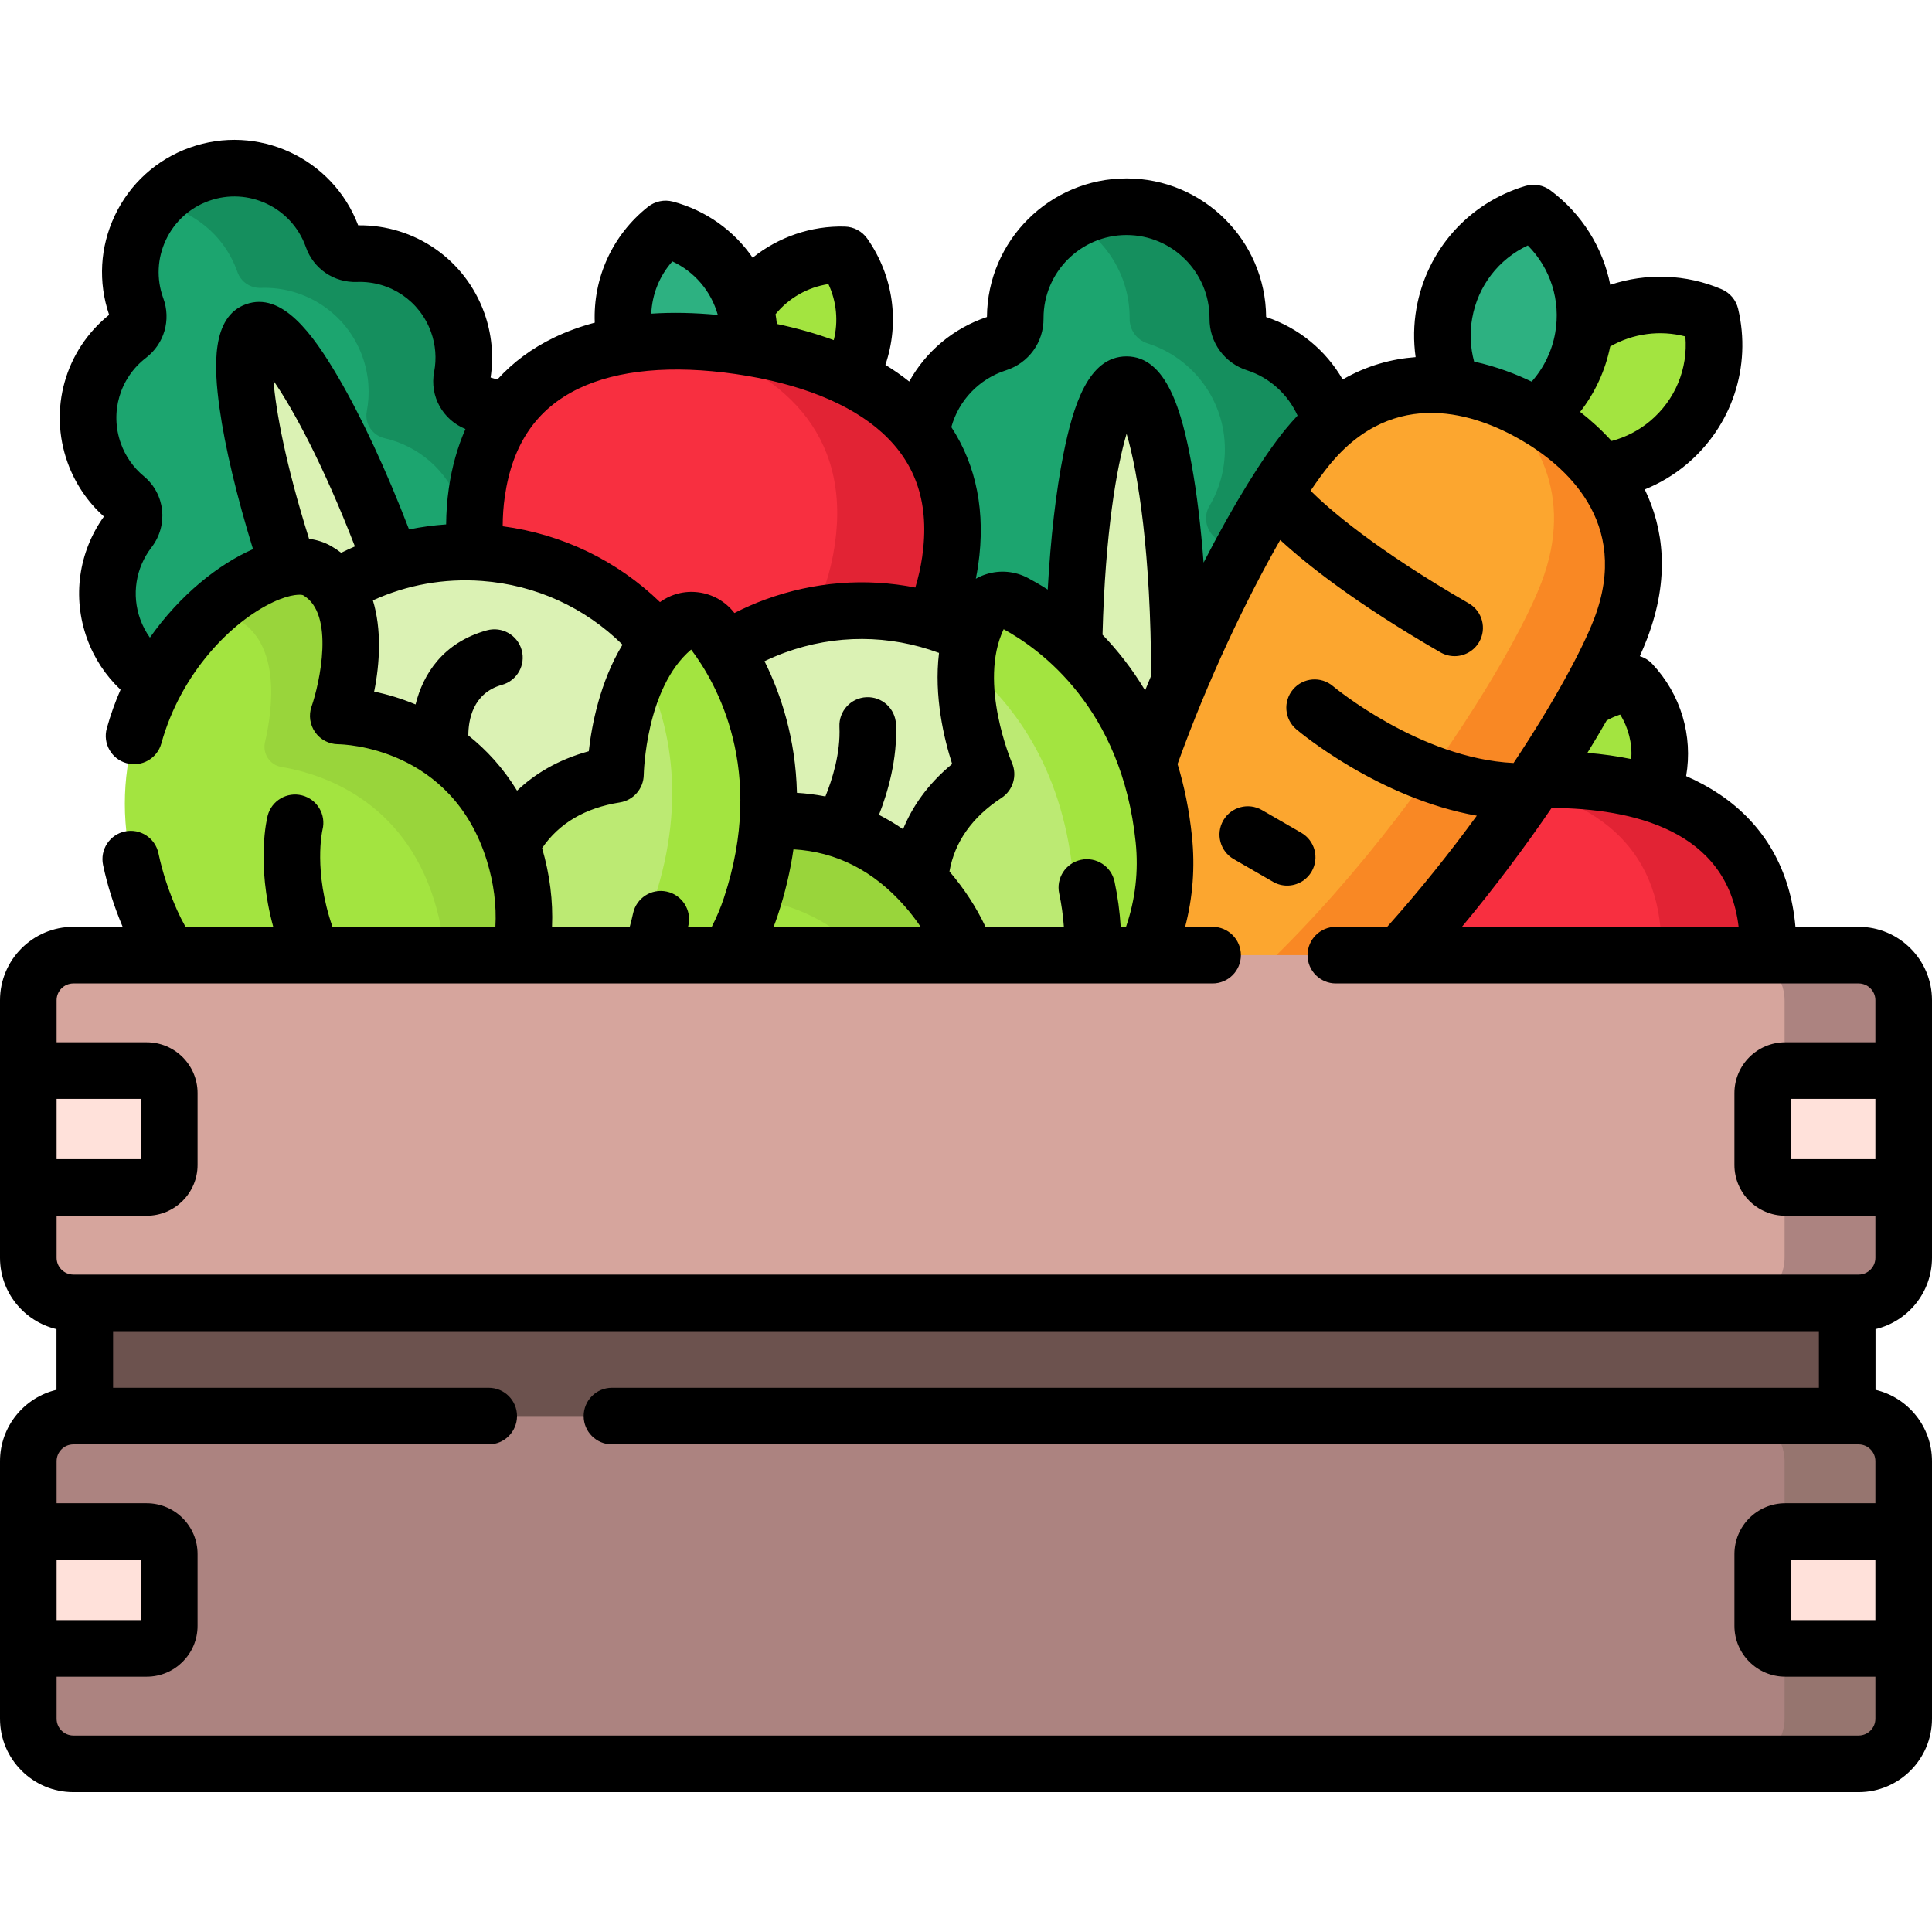 <svg id="Capa_1" enable-background="new 0 0 512 512" height="512" viewBox="0 0 512 512" width="512" xmlns="http://www.w3.org/2000/svg"><g><g><g><path d="m364.966 167.811c0-10.428-5.415-19.588-13.585-24.83-2.98-1.912-4.014-5.831-2.208-8.876 2.608-4.398 4.106-9.531 4.106-15.015 0-13.149-8.607-24.282-20.494-28.085-2.857-.914-4.771-3.522-4.75-6.522 0-.068.001-.135.001-.203 0-16.289-13.205-29.493-29.493-29.493s-29.493 13.205-29.493 29.493c0 .068 0 .135.001.203.021 3-1.892 5.607-4.75 6.522-11.887 3.804-20.494 14.936-20.494 28.085 0 5.484 1.498 10.617 4.106 15.015 1.806 3.045.772 6.964-2.208 8.876-8.17 5.242-13.585 14.402-13.585 24.83 0 12.68 8.004 23.486 19.235 27.653 2.3.853 3.992 2.836 4.352 5.263 3.103 20.874 21.098 36.889 42.836 36.889s39.733-16.014 42.836-36.889c.361-2.427 2.052-4.409 4.352-5.263 11.23-4.167 19.235-14.973 19.235-27.653z" fill="#1ca56f"/><path d="m364.966 167.815c0 12.68-8 23.48-19.24 27.65-2.3.85-3.99 2.83-4.35 5.26-3.1 20.87-21.1 36.89-42.83 36.89-5.03 0-9.85-.85-14.34-2.43 14.92-5.23 26.12-18.41 28.5-34.46.36-2.43 2.05-4.41 4.35-5.26 11.24-4.17 19.24-14.97 19.24-27.65 0-10.43-5.42-19.59-13.59-24.84-2.98-1.91-4.01-5.83-2.2-8.87 2.6-4.4 4.1-9.53 4.1-15.02 0-13.15-8.6-24.28-20.49-28.08-2.86-.92-4.77-3.52-4.75-6.52v-.21c0-11.09-6.12-20.74-15.16-25.77 4.24-2.37 9.13-3.72 14.34-3.72 16.29 0 29.49 13.2 29.49 29.49v.21c-.02 3 1.89 5.6 4.75 6.52 11.89 3.8 20.49 14.93 20.49 28.08 0 5.49-1.5 10.62-4.1 15.02-1.81 3.04-.78 6.96 2.2 8.87 8.17 5.25 13.59 14.41 13.59 24.84z" fill="#158f5e"/><ellipse cx="298.543" cy="179.445" fill="#dbf2b4" rx="14.011" ry="77.494"/></g><g><path d="m146.972 124.622c-3.298-9.174-10.958-15.52-19.803-17.548-3.226-.74-5.375-3.86-4.749-7.111.904-4.694.598-9.683-1.136-14.508-4.158-11.568-15.251-18.64-26.911-18.227-2.803.099-5.311-1.59-6.241-4.235-.021-.06-.042-.119-.064-.179-5.151-14.33-20.943-21.771-35.273-16.62s-21.771 20.943-16.62 35.273c.021.06.043.119.065.178.967 2.633.109 5.531-2.116 7.24-9.254 7.105-13.306 19.621-9.148 31.189 1.734 4.824 4.675 8.867 8.36 11.911 2.552 2.108 2.881 5.883.865 8.507-5.53 7.196-7.397 16.966-4.099 26.14 4.01 11.155 14.469 18.131 25.666 18.245 2.293.023 4.408 1.233 5.493 3.253 9.331 17.383 30.227 25.781 49.35 18.906 19.123-6.874 29.89-26.654 26.019-45.999-.45-2.249.411-4.528 2.165-6.006 8.562-7.216 12.187-19.254 8.177-30.409z" fill="#1ca56f"/><path d="m146.974 124.626c4.01 11.155.387 23.186-8.182 30.409-1.755 1.475-2.615 3.751-2.164 6.003 3.873 19.341-6.897 39.126-26.013 45.998-4.425 1.591-8.934 2.367-13.384 2.397 11.472-9.319 17.157-24.456 14.175-39.329-.452-2.252.409-4.528 2.163-6.003 8.57-7.223 12.192-19.254 8.182-30.409-3.298-9.176-10.963-15.52-19.811-17.555-3.226-.738-5.371-3.861-4.74-7.108.896-4.693.593-9.681-1.143-14.51-4.158-11.569-15.244-18.64-26.905-18.223-2.807.095-5.309-1.588-6.241-4.234l-.066-.185c-3.508-9.756-11.943-16.311-21.487-17.877 2.981-3.426 6.856-6.16 11.439-7.807 14.331-5.151 30.118 2.287 35.269 16.618l.066.185c.931 2.646 3.434 4.329 6.241 4.234 11.662-.417 22.747 6.655 26.906 18.224 1.736 4.83 2.039 9.817 1.143 14.51-.631 3.247 1.515 6.37 4.74 7.108 8.849 2.034 16.514 8.378 19.812 17.554z" fill="#158f5e"/><ellipse cx="92.216" cy="155.862" fill="#dbf2b4" rx="13.098" ry="72.446" transform="matrix(.941 -.338 .338 .941 -47.288 40.383)"/></g><g><g><g><path d="m438.193 209.226c-3.664 10.067-12.609 16.679-22.56 17.853-6.872-7.286-9.471-18.111-5.807-28.177s12.609-16.679 22.557-17.843c6.869 7.295 9.47 18.111 5.81 28.167z" fill="#a3e440"/></g><g><path d="m411.14 198.902c3.664 10.067 1.062 20.882-5.807 28.177-9.948-1.164-18.896-7.786-22.56-17.853s-1.062-20.882 5.81-28.168c9.952 1.174 18.897 7.787 22.557 17.844z" fill="#2db181"/></g></g><g><path d="m468.558 250.942c0 32.075-26.002 58.077-58.077 58.077s-58.077-26.002-58.077-58.077 26.002-44.332 58.077-44.332 58.077 12.257 58.077 44.332z" fill="#f82f40"/><path d="m468.559 250.941c0 32.08-26.005 58.076-58.076 58.076-4.884 0-9.621-.605-14.148-1.732 25.235-6.323 43.928-29.148 43.928-56.345 0-27.187-18.693-40.144-43.928-43.452 4.527-.596 9.264-.88 14.148-.88 32.071.002 58.076 12.262 58.076 44.333z" fill="#e22334"/></g></g><g><g><g><path d="m442.123 117.325c-10.151 8.518-23.823 10.069-35.208 5.171-2.856-12.055 1.056-25.258 11.207-33.776s23.823-10.069 35.199-5.163c2.844 12.064-1.057 25.259-11.198 33.768z" fill="#a3e440"/></g><g><path d="m419.529 89.534c-2.301 13.05-11.777 23.026-23.647 26.593-9.937-7.399-15.427-20.027-13.126-33.077s11.777-23.026 23.645-26.58c9.934 7.411 15.427 20.027 13.128 33.064z" fill="#2db181"/></g></g><g><path d="m429.5 166.579c11.825-30.987-10.426-49.408-22.758-56.528s-39.41-17.18-60.333 8.555c-18.525 22.785-64.173 112.101-57.382 177.144.789 7.554 8.818 12.19 15.754 9.096 59.723-26.641 114.249-110.832 124.719-138.267z" fill="#fca62f"/><path d="m304.785 304.845c-6.945 3.097-14.974-1.539-15.754-9.096-.183-1.768-.336-3.544-.436-5.343 57.804-28.872 109.683-109.276 119.872-135.969 9.007-23.58-1.725-39.879-12.808-49.472 4.347 1.515 8.135 3.388 11.079 5.088 12.339 7.124 34.587 25.531 22.764 56.529-10.472 27.433-64.995 111.624-124.717 138.263z" fill="#f98824"/></g></g><g><g><g><path d="m225.556 98.878c-5.535 10.298-16.233 16.037-27.164 15.744-6.28-8.946-7.389-21.045-1.853-31.342s16.233-16.037 27.159-15.734c6.274 8.956 7.388 21.045 1.858 31.332z" fill="#a3e440"/></g><g><path d="m197.958 83.486c2.379 11.446-2.127 22.719-10.689 29.521-10.561-2.816-19.187-11.372-21.566-22.818s2.127-22.719 10.692-29.51c10.563 2.827 19.187 11.371 21.563 22.807z" fill="#2db181"/></g></g><g><path d="m251.81 148.692c-5.029 34.641-37.188 58.646-71.829 53.617s-58.646-37.188-53.617-71.829 35.033-43.801 69.674-38.772 60.801 22.343 55.772 56.984z" fill="#f82f40"/><path d="m251.811 148.691c-5.03 34.647-37.191 58.645-71.828 53.617-5.275-.766-10.296-2.162-15.008-4.089 28.246-2.872 52.013-24.592 56.277-53.964 4.263-29.362-13.894-46.286-40.63-53.816 4.982.066 10.143.502 15.418 1.268 34.637 5.029 60.8 22.347 55.771 56.984z" fill="#e22334"/></g></g><g><g><g><circle cx="228.326" cy="228.706" fill="#dbf2b4" r="66.844"/></g><path d="m244.963 245.579s-8.137-24.369 16.345-40.412c0 0-10.872-24.783-1.664-42.522 1.746-3.364 5.922-4.608 9.272-2.835 11.158 5.906 35.422 23.128 39.506 62.627 4.261 41.207-33.964 66.745-49.539 75.363-4.128 2.284-9.264 1.644-12.705-1.585-8.381-7.866-20.104-25.133-1.215-50.636z" fill="#bcea73"/><path d="m308.421 222.442c4.259 41.201-33.96 66.738-49.532 75.357-3.29 1.816-7.219 1.784-10.418.056 17.33-12.596 39.096-34.994 35.829-66.618-2.981-28.799-16.682-45.749-28.224-55.118 0 0 0 0-.004-.01.324-4.594 1.376-9.232 3.576-13.463 1.737-3.365 5.921-4.612 9.266-2.833 11.162 5.904 35.426 23.13 39.507 62.629z" fill="#a3e440"/><g><path d="m247.699 302.654c3.167-.954 5.727-3.28 6.962-6.348 4.291-10.654 11.649-37.333-9.314-61.164-25.065-28.494-57.379-13.903-57.379-13.903s-2.658-31.048-20.949-32.804c-17.231-1.654-50.082 59.828-1.802 102.888 27.815 24.807 68.665 15.492 82.482 11.331z" fill="#a3e440"/></g><g><path d="m254.66 296.307c-1.231 3.064-3.798 5.395-6.96 6.351-.932.282-1.974.58-3.14.889 2.37-13.011 1.641-31.205-13.114-47.981-18.611-21.17-41.233-18.559-51.639-15.822-3.001.792-6.056-1.116-6.666-4.16-1.82-9.136-6.902-25.463-20.021-26.724-2.518-.244-5.359.861-8.234 3.049 5.685-14.534 15.177-24.144 22.129-23.471 18.297 1.756 20.957 32.799 20.957 32.799s32.306-14.593 57.379 13.903c20.956 23.837 13.606 50.51 9.309 61.167z" fill="#99d53b"/></g></g><g><g><circle cx="123.357" cy="213.141" fill="#dbf2b4" r="66.844"/></g><path d="m131.586 235.362s2.602-25.56 31.516-30.117c0 0 .28-27.062 15.967-39.445 2.975-2.348 7.293-1.765 9.618 1.229 7.743 9.971 22.78 35.647 10.262 73.332-13.059 39.314-58.403 46.877-76.145 48.329-4.702.385-9.121-2.311-10.929-6.669-4.407-10.618-7.994-31.178 19.711-46.659z" fill="#bcea73"/><path d="m198.944 240.363c-13.058 39.308-58.397 46.872-76.136 48.327-3.746.302-7.314-1.342-9.52-4.233 20.977-4.357 50.026-15.824 60.051-45.994 9.124-27.478 3.604-48.562-3.065-61.848 0 0 0 0 .001-.011 2.184-4.054 5.05-7.849 8.796-10.802 2.967-2.353 7.293-1.769 9.611 1.228 7.748 9.971 22.783 35.649 10.262 73.333z" fill="#a3e440"/><g><path d="m110.613 288.514c3.279.433 6.569-.636 8.956-2.924 8.292-7.947 25.969-29.241 16.658-59.585-11.132-36.28-46.588-36.266-46.588-36.266s10.343-29.395-5.608-38.516c-15.027-8.593-70.253 33.945-43.947 93.047 15.155 34.051 56.222 42.356 70.529 44.244z" fill="#a3e440"/></g><g><path d="m119.567 285.591c-2.382 2.287-5.681 3.356-8.956 2.927-.965-.126-2.038-.283-3.228-.48 7.51-10.886 14.326-27.77 7.774-49.129-8.261-26.95-29.956-33.871-40.566-35.655-3.061-.512-5.062-3.508-4.366-6.533 2.097-9.076 4.178-26.049-7.262-32.592-2.195-1.258-5.239-1.418-8.759-.606 11.158-10.911 23.762-15.769 29.823-12.297 15.957 9.124 5.618 38.515 5.618 38.515s35.449-.019 46.587 36.266c9.301 30.345-8.366 51.636-16.665 59.584z" fill="#99d53b"/></g></g></g><g><path d="m22.468 317.127h467.063v94.642h-467.063z" fill="#6c524e"/><g><path d="m492.552 345.279h-473.104c-6.599 0-11.948-5.349-11.948-11.948v-68.261c0-6.599 5.349-11.948 11.948-11.948h473.105c6.599 0 11.948 5.349 11.948 11.948v68.262c-.001 6.598-5.35 11.947-11.949 11.947z" fill="#d6a59d"/><path d="m504.5 265.066v68.269c0 6.595-5.353 11.948-11.948 11.948h-31.566c6.607 0 11.948-5.353 11.948-11.948v-68.269c0-6.595-5.341-11.948-11.948-11.948h31.566c6.595 0 11.948 5.353 11.948 11.948z" fill="#ac8380"/><g><path d="m38.884 314.688h-31.384v-30.974h31.384c3.299 0 5.974 2.675 5.974 5.974v19.026c0 3.299-2.675 5.974-5.974 5.974z" fill="#ffe1da"/></g><g><path d="m504.5 314.688h-31.384c-3.299 0-5.974-2.675-5.974-5.974v-19.026c0-3.299 2.675-5.974 5.974-5.974h31.384z" fill="#ffe1da"/></g></g><g><path d="m492.552 467.436h-473.104c-6.599 0-11.948-5.349-11.948-11.948v-68.262c0-6.599 5.349-11.948 11.948-11.948h473.105c6.599 0 11.948 5.349 11.948 11.948v68.262c-.001 6.599-5.35 11.948-11.949 11.948z" fill="#ac8380"/><path d="m504.5 387.23v68.257c0 6.595-5.353 11.948-11.948 11.948h-31.566c6.607 0 11.948-5.353 11.948-11.948v-68.257c0-6.607-5.341-11.948-11.948-11.948h31.566c6.595.001 11.948 5.341 11.948 11.948z" fill="#96756f"/><g><path d="m38.884 436.845h-31.384v-30.974h31.384c3.299 0 5.974 2.675 5.974 5.974v19.026c0 3.299-2.675 5.974-5.974 5.974z" fill="#ffe1da"/></g><g><path d="m504.5 436.845h-31.384c-3.299 0-5.974-2.675-5.974-5.974v-19.026c0-3.299 2.675-5.974 5.974-5.974h31.384z" fill="#ffe1da"/></g></g></g></g><g><path d="m341.104 234.696c2.592 0 5.113-1.346 6.502-3.751 2.071-3.587.842-8.174-2.745-10.245l-10.435-6.024c-3.587-2.072-8.175-.842-10.245 2.745-2.071 3.587-.842 8.174 2.745 10.245l10.435 6.024c1.181.682 2.471 1.006 3.743 1.006z"/><path d="m512 333.33v-68.262c0-10.724-8.724-19.448-19.448-19.448h-16.739c-1.3-15.008-8.162-27.076-20.078-35.096-2.73-1.837-5.699-3.451-8.89-4.847 1.834-10.682-1.371-21.656-9.002-29.761-.906-.962-2.04-1.643-3.27-2.02.73-1.643 1.384-3.203 1.934-4.645 6.161-16.143 4.315-29.293-.629-39.544 3.984-1.616 7.723-3.833 11.065-6.638 12.051-10.112 17.291-25.912 13.676-41.235-.545-2.31-2.151-4.225-4.33-5.165-9.423-4.064-20.01-4.37-29.553-1.19-1.963-9.833-7.466-18.768-15.85-25.023-1.901-1.419-4.364-1.852-6.637-1.173-15.079 4.517-26.145 16.956-28.879 32.463-.758 4.298-.809 8.643-.218 12.9-6.283.467-12.859 2.199-19.329 5.927-4.453-7.73-11.593-13.655-20.289-16.563-.143-20.277-16.683-36.727-36.992-36.727s-36.849 16.45-36.992 36.727c-8.92 2.983-16.185 9.147-20.597 17.1-1.972-1.566-4.071-3.042-6.316-4.414 3.809-11.181 2.153-23.536-4.797-33.456-1.362-1.944-3.563-3.128-5.935-3.194-8.956-.249-17.618 2.779-24.446 8.248-4.945-7.176-12.331-12.509-21.124-14.863-2.292-.612-4.741-.106-6.599 1.368-9.49 7.524-14.594 18.898-14.119 30.714-3.822 1.018-7.416 2.33-10.77 3.943-5.879 2.827-10.911 6.563-15.047 11.122-.591-.191-1.186-.368-1.787-.528.876-5.742.304-11.637-1.672-17.134-5.088-14.155-18.447-23.378-33.424-23.205-6.75-17.83-26.651-27.053-44.66-20.577-8.816 3.169-15.87 9.581-19.863 18.056-3.906 8.291-4.425 17.584-1.476 26.246-11.666 9.384-16.089 25.019-11 39.173 1.976 5.498 5.288 10.408 9.619 14.277-6.727 9.391-8.416 21.368-4.493 32.281 1.886 5.247 4.927 9.862 8.901 13.609-1.421 3.253-2.655 6.669-3.647 10.247-1.106 3.992 1.233 8.124 5.225 9.23 3.991 1.108 8.125-1.233 9.23-5.225 5.188-18.726 18.633-32.313 29.656-37.47 4.871-2.28 7.487-2.011 7.898-1.826 8.527 4.876 4.378 23.417 2.257 29.516-.803 2.283-.437 4.813.953 6.795 1.39 1.981 3.669 3.171 6.089 3.194 1.227.011 30.143.632 39.451 30.966 1.805 5.882 2.546 11.718 2.227 17.416h-43.177c-5.095-14.74-2.713-25.435-2.642-25.739 1-3.995-1.41-8.054-5.404-9.083-4.008-1.032-8.101 1.38-9.134 5.391-.152.59-3.119 12.583 1.483 29.431h-23.254c-.805-1.434-1.553-2.903-2.22-4.401-2.227-5.004-3.891-10.078-4.947-15.082-.855-4.052-4.833-6.646-8.887-5.79-4.053.855-6.645 4.834-5.79 8.887 1.153 5.463 2.9 10.965 5.19 16.385h-13.054c-10.724.003-19.448 8.727-19.448 19.451v68.262c0 9.18 6.401 16.875 14.968 18.906v16.083c-8.567 2.03-14.968 9.726-14.968 18.906v68.262c0 10.724 8.724 19.448 19.448 19.448h473.104c10.724 0 19.448-8.724 19.448-19.448v-68.262c0-9.18-6.401-16.875-14.968-18.906v-16.083c8.567-2.031 14.968-9.727 14.968-18.907zm-15-26.143h-22.358v-15.974h22.358zm-36.247-61.566h-73.325c8.734-10.491 16.769-21.252 23.764-31.505 21.507.123 46.546 5.91 49.561 31.505zm-31.389-56.254c2.208 3.545 3.227 7.662 2.947 11.794-3.677-.754-7.55-1.309-11.63-1.646 1.818-2.949 3.517-5.809 5.095-8.565 1.14-.643 2.345-1.174 3.588-1.583zm17.278-100.2c.724 8.491-2.673 16.818-9.34 22.412-2.996 2.514-6.478 4.306-10.206 5.293-2.771-3.046-5.662-5.616-8.345-7.717 3.945-5.043 6.683-10.966 7.965-17.325 6.011-3.464 13.231-4.415 19.926-2.663zm-56.499-4.816c1.513-8.582 7.027-15.69 14.742-19.3 6.017 6.04 8.77 14.606 7.258 23.18-.851 4.831-3.029 9.286-6.238 12.909-3.919-1.884-9.184-3.983-15.247-5.305-1.008-3.721-1.195-7.632-.515-11.484zm-123.558 13.795c6.004-1.921 10.009-7.434 9.965-13.72l-.001-.148c0-12.127 9.866-21.993 21.993-21.993s21.993 9.866 21.993 21.993v.151c-.044 6.284 3.96 11.796 9.963 13.717 5.946 1.903 10.834 6.364 13.368 11.997-1.104 1.166-2.198 2.403-3.278 3.73-5.867 7.216-13.653 19.714-21.627 35.218-.715-9.504-1.771-18.249-3.132-25.778-2.58-14.273-6.652-28.863-17.288-28.863-10.151 0-14.149 13.091-16.722 25.896-1.971 9.81-3.4 22.234-4.16 35.904-1.954-1.255-3.73-2.273-5.234-3.069-3.423-1.813-7.342-2.177-11.034-1.024-.982.306-1.91.718-2.784 1.21.236-1.194.449-2.393.624-3.6 2.02-13.919-.435-26.349-7.117-36.578 1.963-7.094 7.351-12.764 14.471-15.043zm30.411 147.475c-.248-4.043-.791-8.055-1.633-11.989-.867-4.05-4.853-6.632-8.904-5.764-4.051.867-6.631 4.854-5.764 8.904.622 2.904 1.022 5.865 1.246 8.85h-20.77c-2.438-5.181-5.639-10.099-9.555-14.677 1.386-7.844 6.012-14.398 13.804-19.504 3.053-2 4.216-5.923 2.763-9.272-.092-.213-9.022-21.144-2.203-35.421 9.743 5.309 31.31 20.939 34.983 56.463.791 7.65-.079 15.169-2.555 22.411h-1.412zm-48.144-72.589c-1.403 11.489 1.356 22.849 3.48 29.431-6.647 5.468-10.649 11.521-13.012 17.287-2.122-1.461-4.254-2.72-6.38-3.8 2.309-5.897 4.931-14.792 4.503-24.038-.192-4.137-3.684-7.332-7.839-7.146-4.138.192-7.337 3.701-7.146 7.839.323 6.97-1.914 14.009-3.717 18.458-2.603-.509-5.131-.813-7.544-.957-.346-14.448-4.275-26.218-8.594-34.877 1.757-.842 3.555-1.609 5.391-2.278 13.367-4.874 27.683-4.805 40.858.081zm-42.786 69.693c2.051-6.174 3.401-12.055 4.21-17.639 11.334.648 21.223 5.669 29.44 15.009 1.569 1.783 2.99 3.628 4.265 5.526h-38.964c.366-.958.724-1.919 1.049-2.896zm86.114-74.518c.718-27.211 3.775-44.526 6.381-53.245 3.067 10.302 6.468 31.993 6.492 64.148-.532 1.279-1.06 2.565-1.584 3.86-3.493-5.828-7.384-10.708-11.289-14.763zm-72.638-92.921c2.178 4.669 2.662 9.9 1.414 14.856-4.646-1.721-9.684-3.145-15.078-4.29-.087-.864-.204-1.724-.351-2.582 3.515-4.299 8.539-7.154 14.015-7.984zm-41.364-6.012c5.875 2.735 10.27 7.869 12.052 14.187-6.22-.591-12.106-.708-17.635-.34.211-5.113 2.163-9.993 5.583-13.847zm-24.831 33.702c10.333-4.968 24.722-6.298 41.613-3.847 16.891 2.452 30.308 7.819 38.801 15.521 9.164 8.31 12.64 19.092 10.626 32.963-.399 2.75-1.022 5.451-1.815 8.094-13.144-2.593-26.787-1.563-39.716 3.153-2.817 1.027-5.56 2.241-8.227 3.594-.006-.008-.013-.018-.02-.026-2.376-3.06-5.798-5.002-9.637-5.469-3.603-.438-7.149.495-10.065 2.607-11.41-11.022-25.885-18.009-41.686-20.102.01-2.637.184-5.282.565-7.906 2.015-13.872 8.413-23.221 19.561-28.582zm-113.623 65.996c-1.06-1.486-1.931-3.116-2.564-4.878-2.323-6.461-1.206-13.576 2.988-19.033 4.527-5.893 3.633-14.176-2.035-18.859-2.758-2.278-4.86-5.275-6.079-8.666-2.964-8.246-.289-17.37 6.657-22.703 4.844-3.719 6.688-10.058 4.579-15.803l-.037-.101c-1.813-5.045-1.554-10.495.731-15.345s6.322-8.52 11.368-10.333c10.415-3.746 21.935 1.683 25.681 12.106l.043.122c2.02 5.745 7.468 9.479 13.582 9.244 8.76-.304 16.624 5.023 19.588 13.27 1.219 3.39 1.505 7.039.829 10.551-1.247 6.478 2.322 12.731 8.297 15.151-2.096 4.756-3.581 10.002-4.409 15.707-.461 3.174-.681 6.374-.712 9.569-3.312.224-6.593.673-9.828 1.336-6.04-15.69-12.631-29.871-18.806-40.399-6.721-11.458-14.875-22.709-24.422-19.278-9.154 3.291-8.542 16.476-6.985 27.595 1.432 10.23 4.543 23.286 8.863 37.302-9.126 4.001-19.32 12.089-27.329 23.445zm48.03-24.26c-1.758-1.005-3.72-1.641-5.847-1.925-6.227-19.821-8.759-33.757-9.438-41.899 5.28 7.639 13.192 22.25 21.587 43.917-1.226.527-2.44 1.09-3.641 1.685-.827-.636-1.708-1.234-2.661-1.778zm11.065 14.39c9.021-4.111 18.908-5.89 28.931-5.143 14.187 1.053 27.218 7.008 37.222 16.885-6 9.895-8.17 21.374-8.941 28.247-8.341 2.262-14.489 6.161-19.005 10.447-3.687-6.032-8.143-10.846-12.913-14.638-.002-3.873 1.071-11.219 8.919-13.402 3.99-1.11 6.326-5.245 5.216-9.235-1.109-3.99-5.242-6.327-9.235-5.216-11.62 3.231-16.893 11.611-18.883 19.637-3.809-1.586-7.539-2.69-10.977-3.397 1.526-7.588 2.005-16.489-.334-24.185zm44.844 65.663c4.492-6.586 11.406-10.662 20.606-12.112 3.606-.568 6.28-3.666 6.332-7.316.003-.232.469-22.984 12.556-33.194 6.698 8.846 19.931 31.961 8.673 65.854-.879 2.646-1.96 5.195-3.211 7.625h-6.28c.032-.143.069-.285.1-.428.875-4.049-1.699-8.04-5.748-8.915-4.047-.873-8.04 1.699-8.915 5.748-.259 1.201-.56 2.402-.889 3.595h-20.595c.293-6.881-.589-13.863-2.629-20.857zm-124.215 35.856h301.905c4.142 0 7.5-3.358 7.5-7.5s-3.358-7.5-7.5-7.5h-7.276c2.036-7.793 2.649-15.813 1.807-23.954-.726-7.023-2.058-13.395-3.819-19.186.005-.013.011-.025.016-.038 8.062-22.416 18.248-43.714 27.189-59.345 6.823 6.309 19.791 16.69 42.473 29.786 1.181.682 2.471 1.006 3.743 1.006 2.592 0 5.113-1.346 6.502-3.751 2.071-3.587.842-8.174-2.745-10.245-25.005-14.437-37.138-25.078-41.927-29.844 1.768-2.617 3.42-4.879 4.91-6.713 17.379-21.376 39.265-13.43 50.764-6.791 11.5 6.639 29.324 21.62 19.501 47.358-3.091 8.098-10.603 22.097-21.381 38.302-24.818-1.184-47.641-20.183-47.88-20.384-3.161-2.669-7.888-2.275-10.563.883-2.677 3.161-2.285 7.893.876 10.57 1.02.864 21.893 18.299 47.832 22.893-7.05 9.665-15.039 19.701-23.756 29.453h-13.608c-4.142 0-7.5 3.358-7.5 7.5s3.358 7.5 7.5 7.5h138.539c2.453 0 4.448 1.995 4.448 4.448v11.144h-23.884c-7.43 0-13.474 6.044-13.474 13.474v19.026c0 7.43 6.044 13.474 13.474 13.474h23.886v11.144c0 2.453-1.995 4.448-4.448 4.448h-473.104c-2.453 0-4.448-1.995-4.448-4.448v-11.144h23.884c7.43 0 13.474-6.044 13.474-13.474v-19.026c0-7.429-6.044-13.474-13.474-13.474h-23.884v-11.144c0-2.453 1.995-4.448 4.448-4.448zm-4.448 30.592h22.358v15.974h-22.358zm0 122.157h22.358v15.974h-22.358zm477.552 46.565h-473.104c-2.453 0-4.448-1.995-4.448-4.448v-11.144h23.884c7.43 0 13.474-6.044 13.474-13.474v-19.026c0-7.429-6.044-13.474-13.474-13.474h-23.884v-11.144c0-2.453 1.995-4.448 4.448-4.448h110.067c4.142 0 7.5-3.358 7.5-7.5s-3.358-7.5-7.5-7.5h-99.547v-15h452.063v15h-319.856c-4.142 0-7.5 3.358-7.5 7.5s3.358 7.5 7.5 7.5h330.377c2.453 0 4.448 1.995 4.448 4.448v11.144h-23.884c-7.43 0-13.474 6.044-13.474 13.474v19.026c0 7.43 6.044 13.474 13.474 13.474h23.884v11.144c0 2.453-1.995 4.448-4.448 4.448zm4.448-30.591h-22.358v-15.974h22.358z"/></g></g></svg>